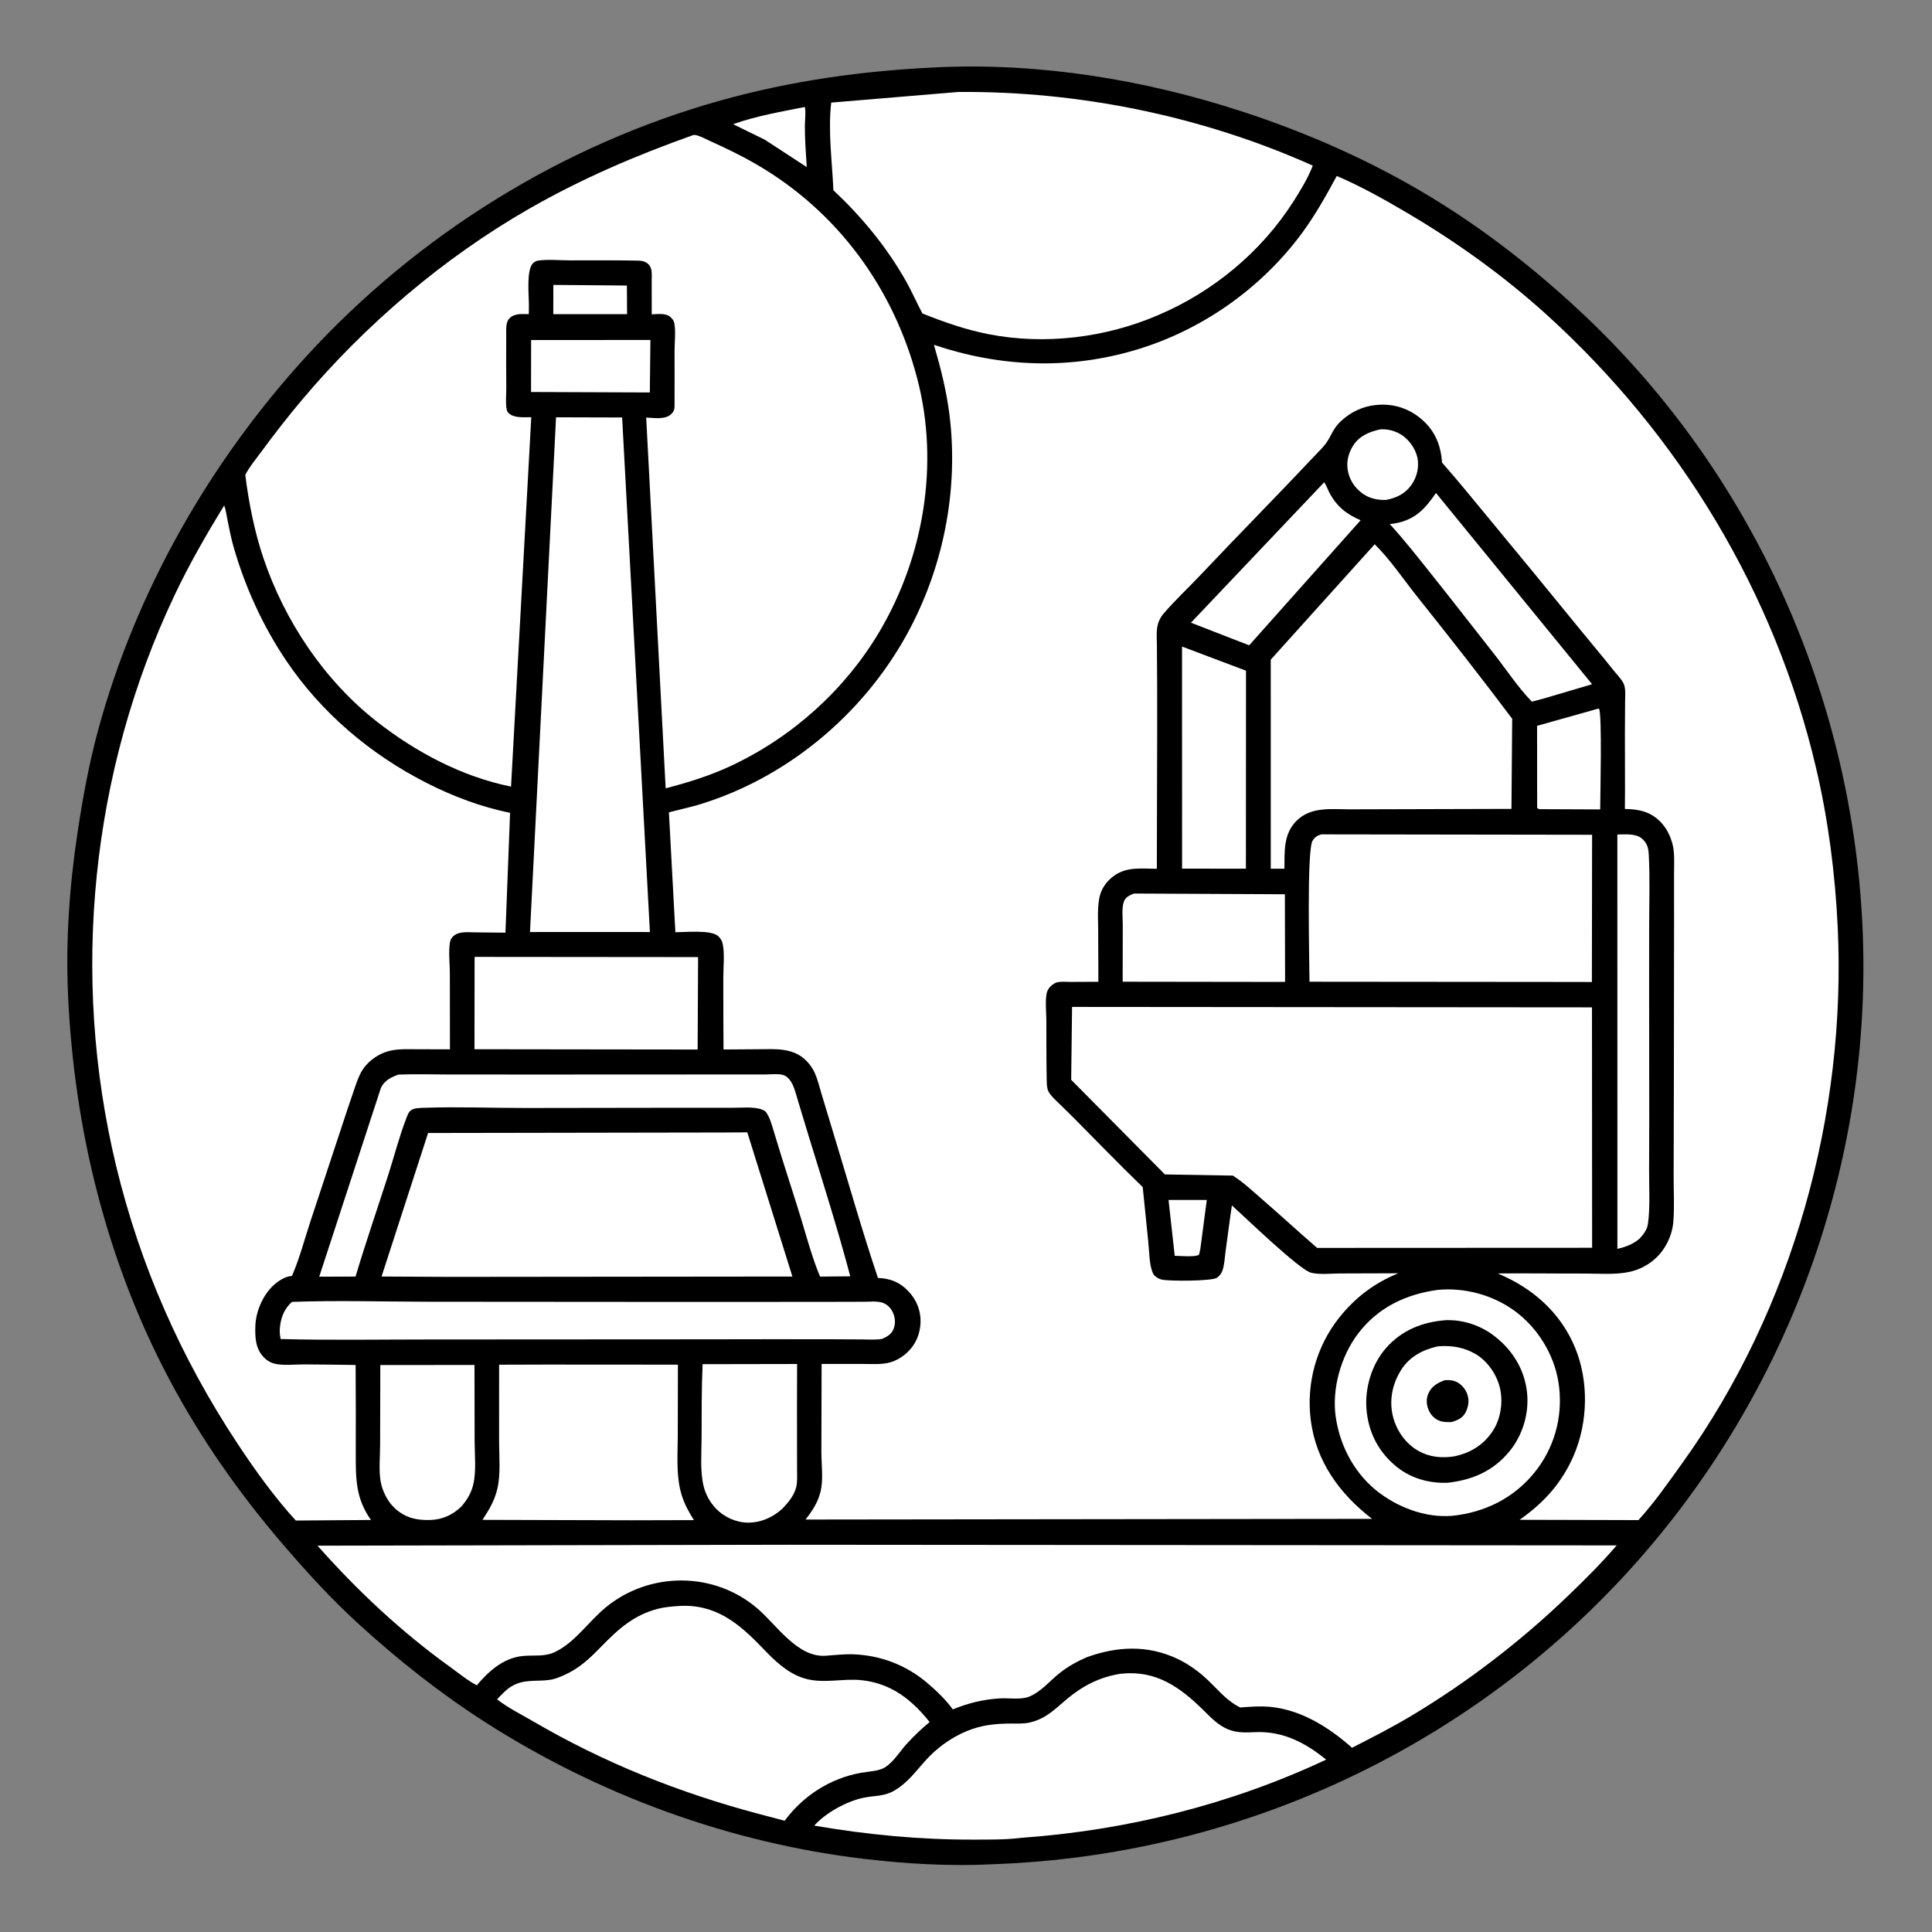 <?xml version="1.0" encoding="utf-8"?>
<!-- Generator: Adobe Illustrator 16.0.0, SVG Export Plug-In . SVG Version: 6.00 Build 0)  -->
<!DOCTYPE svg PUBLIC "-//W3C//DTD SVG 1.1//EN" "http://www.w3.org/Graphics/SVG/1.1/DTD/svg11.dtd">
<svg version="1.1" id="Layer_1" xmlns="http://www.w3.org/2000/svg" xmlns:xlink="http://www.w3.org/1999/xlink" x="0px" y="0px"
	 width="200px" height="200px" viewBox="0 0 200 200" enable-background="new 0 0 200 200" xml:space="preserve">
<rect x="0" y="0" width="200" height="200" fill="#808080" stroke="none"/>
<path d="M96.927,6.976l0.214-0.014c10.593-0.469,21.285,1.282,31.34,4.549c6.868,2.232,13.573,5.196,19.749,8.957
	c5.477,3.334,10.547,7.298,15.239,11.661c17.972,16.711,28.495,40.224,29.372,64.71c0.879,24.527-8.227,48.596-24.93,66.533
	c-16.854,18.098-40.311,28.722-65,29.605l-0.194,0.01c-4.379,0.225-8.887-0.041-13.24-0.555
	c-13.919-1.643-27.528-6.623-39.316-14.195c-4.666-2.996-8.993-6.43-13.083-10.166c-2.833-2.589-5.385-5.395-7.881-8.307
	c-4.464-5.209-8.423-10.859-11.645-16.924c-6.527-12.291-9.879-25.951-10.506-39.803C6.789,97.315,7.19,91.675,8.052,86.019
	c0.535-3.507,1.172-7.007,2.104-10.433C14.071,61.2,21.712,47.804,31.772,36.822c11.481-12.532,26.468-21.855,42.854-26.43
	C81.916,8.358,89.38,7.314,96.927,6.976z"/>
<path fill="#FFFFFF" d="M120.967,124.217l3.959,0.002l-0.67,5.093l-0.133,0.571c-0.354,0.284-1.984,0.117-2.516,0.117
	L120.967,124.217z"/>
<path fill="#FFFFFF" d="M83.299,11.078c0.147,0.208,0.022,1.57,0.021,1.916c-0.004,1.435,0.102,2.872,0.195,4.304l-4.352-2.84
	l-3.271-1.602C78.266,12.008,80.833,11.569,83.299,11.078z"/>
<path fill="#FFFFFF" d="M57.282,29.494l7.613,0.063l0.02,2.967l-7.64-0.004L57.282,29.494z"/>
<path fill="#FFFFFF" d="M142.898,44.448c0.733-0.045,1.418,0.122,2.056,0.488c0.847,0.486,1.571,1.472,1.773,2.432
	c0.197,0.936-0.027,1.951-0.557,2.738c-0.667,0.992-1.571,1.433-2.705,1.651c-0.737,0.013-1.502-0.112-2.143-0.492
	c-0.87-0.515-1.517-1.353-1.752-2.34c-0.242-1.013-0.026-1.984,0.54-2.848C140.74,45.118,141.818,44.664,142.898,44.448z"/>
<path fill="#FFFFFF" d="M165.461,73.354l0.068,0.019c0.333,0.511,0.129,9.017,0.121,10.418l-6.279-0.027
	c-0.102-0.013-0.161-0.066-0.246-0.121l-0.007-8.506L165.461,73.354z"/>
<path fill="#FFFFFF" d="M54.981,35.201l12.35-0.006l-0.062,5.432L54.974,40.58L54.981,35.201z"/>
<path fill="#FFFFFF" d="M137.077,49.926c0.239,0.319,0.364,0.746,0.555,1.1c0.767,1.425,1.747,2.194,3.218,2.832L129.316,66.8
	l-1.411-0.543l-4.618-1.796L137.077,49.926z"/>
<path fill="#FFFFFF" d="M167.429,86.389c0.8-0.009,1.929-0.131,2.565,0.44c0.523,0.47,0.646,0.937,0.684,1.614
	c0.138,2.578,0.041,5.201,0.041,7.784c-0.002,4.714-0.005,9.429,0.006,14.142c0.008,3.59,0.008,7.18-0.011,10.769
	c-0.009,1.804,0.124,3.769-0.118,5.549c-0.084,0.622-0.467,1.089-0.869,1.538c-0.732,0.6-1.384,0.842-2.294,1.056L167.429,86.389z"
	/>
<path fill="#FFFFFF" d="M148.652,51.033l16.16,19.798l-4.949,1.462l-1.282,0.342c-1.424-1.457-2.601-3.259-3.858-4.864
	c-2.171-2.77-4.33-5.546-6.523-8.298c-1.407-1.765-2.807-3.554-4.33-5.221l0.563-0.072
	C146.504,53.786,147.502,52.702,148.652,51.033z"/>
<path fill="#FFFFFF" d="M122.363,66.931l6.623,2.5l-0.01,20.497l-6.607-0.009L122.363,66.931z"/>
<path fill="#FFFFFF" d="M39.37,141.307l9.749-0.005c0.001,2.615,0.009,5.23,0.013,7.846c0.002,1.423,0.189,3.134-0.136,4.511
	c-0.218,0.922-0.646,1.611-1.257,2.32c-0.919,0.865-1.956,1.334-3.225,1.37c-1.483,0.042-2.703-0.267-3.784-1.354
	c-0.671-0.676-1.159-1.692-1.325-2.632c-0.206-1.169-0.056-2.578-0.055-3.783C39.353,146.822,39.361,144.064,39.37,141.307z"/>
<path fill="#FFFFFF" d="M72.733,141.219l9.782-0.018c-0.011,2.711-0.014,5.42-0.008,8.131c0.002,0.959,0.004,1.92,0.005,2.88
	c0,0.581,0.051,1.222-0.101,1.786c-0.237,0.876-0.831,1.561-1.439,2.203c-1.002,0.887-2.211,1.434-3.568,1.42
	c-1.236-0.014-2.477-0.584-3.319-1.486c-0.614-0.656-1.049-1.449-1.256-2.326c-0.368-1.564-0.204-3.389-0.201-4.996
	C72.634,146.281,72.625,143.748,72.733,141.219z"/>
<path fill="#FFFFFF" d="M117.385,92.499l15.625,0.073l0.021,9.071l-1.318,0.005l-15.495-0.021c-0.003-1.95,0.001-3.9,0.011-5.851
	c0.004-0.684-0.125-1.822,0.115-2.445C116.531,92.841,116.93,92.69,117.385,92.499z"/>
<path fill="#FFFFFF" d="M49.129,99.057l23.137,0.021l-0.047,9.568l-23.101-0.029L49.129,99.057z"/>
<path fill="#FFFFFF" d="M30.229,134.771c4.702-0.173,9.463-0.02,14.171-0.015c9.175,0.008,18.351,0.021,27.527,0.02
	c4.527,0,9.055-0.003,13.583-0.008c1.306-0.001,2.611-0.008,3.917-0.01c0.598-0.002,1.332-0.085,1.906,0.09
	c0.479,0.145,0.887,0.555,1.09,1.004c0.255,0.564,0.303,1.147,0.075,1.727c-0.217,0.553-0.677,0.798-1.19,1.027
	c-0.65,0.112-1.368,0.055-2.029,0.051c-1.185-0.006-2.37-0.014-3.555-0.018c-4.252-0.011-8.505,0.004-12.758,0.008
	c-9.497,0.009-18.994,0.018-28.491,0.016c-5.136-0.002-10.297,0.092-15.43-0.047c-0.06-0.34-0.104-0.662-0.082-1.008
	C29.036,136.496,29.376,135.515,30.229,134.771z"/>
<path fill="#FFFFFF" d="M41.251,111.242c1.753-0.072,3.535-0.01,5.291-0.009c3.373,0.001,6.745,0.001,10.118,0.003
	c5.908,0,11.816-0.006,17.724-0.008c1.609,0,3.218-0.001,4.826,0c0.533,0,1.547-0.118,2.02,0.113
	c0.336,0.164,0.631,0.545,0.791,0.872c0.276,0.566,0.439,1.263,0.625,1.868c0.364,1.19,0.717,2.385,1.083,3.576
	c1.475,4.797,3.006,9.617,4.291,14.467l-3.128,0.03c-0.818-1.949-1.366-4.036-1.982-6.058c-0.628-2.064-1.31-4.11-1.95-6.17
	c-0.295-0.951-0.583-1.904-0.873-2.855c-0.212-0.699-0.385-1.396-0.825-1.994c-0.122-0.089-0.258-0.168-0.399-0.221
	c-0.842-0.318-2.206-0.174-3.104-0.176c-1.762-0.006-3.525-0.006-5.288-0.004c-5.374,0.008-10.748,0.021-16.122,0.023
	c-3.427,0.002-6.893-0.141-10.315-0.023c-0.433,0.016-1.114-0.002-1.479,0.251c-0.266,0.185-0.391,0.571-0.502,0.86
	c-0.747,1.936-1.255,3.964-1.892,5.938c-1.12,3.472-2.312,6.931-3.355,10.426l-3.759,0.011l6.38-19.527
	C39.788,111.855,40.48,111.51,41.251,111.242z"/>
<path fill="#FFFFFF" d="M56.583,141.26l13.594,0.009c0,2.438-0.009,4.874-0.015,7.312c-0.004,1.813-0.155,3.761,0.232,5.533
	c0.267,1.223,0.779,2.199,1.445,3.248l-6.458,0.017l-15.437-0.044c0.692-1.057,1.259-1.99,1.546-3.238
	c0.354-1.539,0.175-3.332,0.177-4.906c0.004-2.639,0.003-5.277,0.001-7.917L56.583,141.26z"/>
<path fill="#FFFFFF" d="M148.811,133.531c2.762-0.273,5.684,0.511,7.936,2.137c2.389,1.725,4.108,4.484,4.579,7.397
	c0.508,3.14-0.237,6.347-2.125,8.915c-2.006,2.729-4.91,4.371-8.229,4.856l-0.079,0.013c-2.827,0.427-5.795-0.598-8.054-2.271
	c-2.536-1.879-4.111-4.796-4.562-7.883c-0.427-2.923,0.538-6.306,2.313-8.643C142.646,135.35,145.51,133.989,148.811,133.531z"/>
<path d="M149.69,136.662c1.782-0.051,3.563,0.539,4.975,1.621c1.89,1.445,3.139,3.438,3.408,5.824
	c0.243,2.158-0.424,4.424-1.792,6.108c-1.666,2.052-3.846,2.998-6.433,3.28c-1.981,0.076-3.917-0.495-5.437-1.791
	c-1.793-1.531-2.775-3.521-2.957-5.865c-0.17-2.172,0.551-4.58,1.98-6.236C145.074,137.706,147.238,136.846,149.69,136.662z"/>
<path fill="#FFFFFF" d="M148.848,139.372c1.387-0.116,2.709,0.093,3.918,0.808c1.247,0.737,2.202,2.15,2.518,3.55
	c0.33,1.466,0.058,3.195-0.783,4.45c-0.955,1.428-2.327,2.251-3.989,2.587c-1.272,0.191-2.513,0.079-3.657-0.557
	c-1.298-0.721-2.25-2.048-2.631-3.477c-0.451-1.694-0.116-3.427,0.809-4.899C145.904,140.443,147.284,139.719,148.848,139.372z"/>
<path d="M149.561,142.877c0.373-0.021,0.719-0.018,1.074,0.113c0.537,0.2,1.007,0.704,1.217,1.231
	c0.265,0.665,0.198,1.275-0.1,1.921c-0.299,0.646-0.826,0.859-1.456,1.065c-0.409,0.015-0.878,0.024-1.265-0.122
	c-0.513-0.193-0.895-0.583-1.119-1.078c-0.25-0.553-0.298-1.156-0.059-1.723C148.187,143.501,148.807,143.157,149.561,142.877z"/>
<path fill="#FFFFFF" d="M136.809,86.374l28.004,0.041l-0.021,15.244l-1.267-0.006l-27.967-0.025
	c-0.007-1.999-0.302-13.643,0.322-14.604C136.123,86.65,136.382,86.473,136.809,86.374z"/>
<path fill="#FFFFFF" d="M115.98,173.271l0.148-0.015c3.54-0.354,5.994,1.373,8.4,3.733c0.762,0.749,1.549,1.593,2.553,2.014
	c1.045,0.437,1.943,0.332,3.032,0.305c2.782-0.074,5.06,1.133,7.17,2.847c-9.915,4.659-20.663,7.322-31.577,8.097
	c-1.615,0.205-3.328,0.18-4.955,0.184c-5.556,0.014-10.99-0.508-16.462-1.449c1.197-1.343,3.396-2.543,5.151-2.893
	c1.214-0.242,2.111-0.106,3.241-0.791c1.247-0.756,2.079-1.874,3.029-2.947c1.218-1.375,2.697-2.463,4.397-3.164
	c1.497-0.616,2.911-0.76,4.514-0.771c0.675-0.005,1.383,0.044,2.041-0.122l0.172-0.047c1.524-0.412,2.443-1.391,3.619-2.375
	C112.092,174.508,113.865,173.6,115.98,173.271z"/>
<path fill="#FFFFFF" d="M142.307,56.341c1.617,1.592,2.98,3.64,4.398,5.417c3.331,4.176,6.627,8.377,9.836,12.647l-0.076,9.331
	l-16.768,0.046c-1.922-0.005-3.993-0.292-5.484,1.191c-1.369,1.363-1.227,3.185-1.251,4.96l-1.413-0.004l-0.002-21.64
	L142.307,56.341z"/>
<path fill="#FFFFFF" d="M57.562,43.198l6.841,0.019l2.875,53.266L64.6,96.481l-9.735,0.002L57.562,43.198z"/>
<path fill="#FFFFFF" d="M70.276,166.252c3.792-0.231,6.194,1.779,8.665,4.355c1.216,1.268,2.523,2.564,4.244,3.113
	c1.978,0.632,4.002-0.002,6.024,0.215c3.05,0.328,5.176,2.013,7.026,4.331c-0.839,0.688-1.634,1.451-2.366,2.253
	c-0.719,0.787-1.334,1.838-2.234,2.424c-0.646,0.421-1.769,0.441-2.524,0.578c-3.18,0.575-5.968,2.375-7.883,4.961l-2.72-0.717
	c-8.188-2.176-15.999-5.289-23.319-9.574c-1.234-0.723-2.613-1.393-3.732-2.277c0.423-0.443,0.903-0.973,1.423-1.301
	c1.315-0.83,2.57-0.517,3.997-0.709c0.527-0.072,1.082-0.295,1.566-0.516c1.593-0.727,2.629-1.734,3.835-2.973
	c1.734-1.78,3.365-3.243,5.836-3.877C68.825,166.356,69.548,166.303,70.276,166.252z"/>
<path fill="#FFFFFF" d="M74.939,117.236l2.421-0.016l4.67,14.927l-35.376,0.036l-7.155-0.037l4.817-14.859L74.939,117.236z"/>
<path fill="#FFFFFF" d="M99.197,9.521c12.517-0.106,25.268,2.501,36.701,7.624l-0.094,0.239c-0.496,1.203-1.226,2.403-1.926,3.5
	c-3.307,5.182-8.285,9.308-13.928,11.711l-0.049,0.022c-5.436,2.347-11.742,3.12-17.559,1.979c-2.389-0.469-4.599-1.243-6.851-2.145
	c-0.588-1.087-1.072-2.225-1.682-3.307c-2.02-3.58-4.556-6.645-7.536-9.453c-0.128-3.027-0.57-6.042-0.226-9.07L99.197,9.521z"/>
<path fill="#FFFFFF" d="M110.98,104.236l53.821,0.045l0.015,24.889l-28.469,0.013c-1.899-1.642-3.744-3.345-5.642-4.989
	c-0.985-0.855-1.978-1.793-3.079-2.496l-7.033-0.121l-9.705-9.795L110.98,104.236z"/>
<path fill="#FFFFFF" d="M81.667,159.912l85.693,0.067c-1.577,1.838-3.257,3.507-5,5.185c-4.894,4.709-10.39,8.941-16.22,12.432
	c-2.008,1.201-4.094,2.271-6.179,3.332l-0.308-0.27c-2.294-1.974-5.049-3.65-8.115-3.96c-1.045-0.104-2.107-0.021-3.151,0.061
	c-1.327-0.651-2.155-1.681-3.198-2.691c-0.98-0.952-2.111-1.793-3.354-2.371c-3.07-1.43-6.216-1.271-9.342-0.136
	c-1.011,0.439-1.949,0.957-2.813,1.646c-1.024,0.818-1.935,1.951-3.175,2.443c-0.822,0.326-2.121,0.11-3.016,0.168
	c-1.759,0.113-3.222,0.477-4.857,1.138c-0.704-0.991-1.708-1.94-2.634-2.731c-2.159-1.843-4.817-2.865-7.648-2.971
	c-0.965-0.035-1.924,0.082-2.885,0.148c-2.894,0.199-5.048-3.152-7.025-4.863c-4.466-3.867-11.153-3.89-15.719-0.156
	c-1.762,1.441-3.172,3.619-5.249,4.623c-1.099,0.531-2.155,0.309-3.323,0.419c-2.025,0.19-3.544,1.56-4.794,3.039
	c-0.947-0.494-1.878-1.269-2.751-1.896c-5.067-3.641-9.601-7.898-13.736-12.561L81.667,159.912z"/>
<path fill="#FFFFFF" d="M23.207,52.319c0.168,0.425,0.228,0.943,0.319,1.392c0.197,0.966,0.377,1.936,0.648,2.885
	c1.18,4.135,3.033,8.198,5.434,11.764c3.654,5.427,8.726,9.725,14.535,12.681c2.701,1.375,5.68,2.514,8.661,3.098l-0.479,12.411
	c-1.048-0.013-2.096-0.025-3.145-0.032c-0.719-0.004-1.67-0.134-2.24,0.384c-0.186,0.169-0.31,0.36-0.354,0.609
	c-0.174,0.971-0.018,2.263-0.017,3.264c0.001,2.617,0.004,5.234,0.008,7.852c-1.165-0.006-2.331-0.01-3.496-0.01
	c-1.131-0.001-2.254-0.074-3.327,0.348c-0.875,0.345-1.754,1.021-2.253,1.828c-0.4,0.648-0.631,1.402-0.878,2.119
	c-0.365,1.059-0.72,2.119-1.071,3.182c-1.143,3.45-2.287,6.9-3.42,10.353c-0.61,1.857-1.13,3.845-1.906,5.636
	c-0.689,0.035-1.406,0.51-1.907,0.965c-1.09,0.991-1.833,2.709-1.883,4.169c-0.042,1.186-0.005,2.396,0.879,3.296
	c0.338,0.345,0.75,0.586,1.224,0.68c0.913,0.179,2.02,0.047,2.958,0.049c1.772,0.005,3.544,0.037,5.316,0.06l0.02,4.747
	c0.004,1.491-0.005,2.982-0.006,4.475c0,2.614,0.003,4.598,1.572,6.822l-7.776,0.06c-2.232-2.437-4.233-5.234-6.054-7.99
	c-5.838-8.837-10.073-18.431-12.552-28.738c-4.735-19.688-2.621-40.764,6.057-59.07C19.58,58.426,21.373,55.316,23.207,52.319z"/>
<path fill="#FFFFFF" d="M71.817,13.963c0.492,0.01,1.177,0.404,1.627,0.607c1.634,0.738,3.26,1.517,4.812,2.416
	c8.449,4.893,14.263,12.851,16.711,22.255c2.288,8.784,0.661,18.421-3.944,26.177c-3.563,6-8.974,10.861-15.287,13.834
	c-2.185,1.028-4.493,1.752-6.827,2.353l-2.016-38.379c0.809,0.03,1.979,0.248,2.61-0.375c0.378-0.374,0.323-0.699,0.327-1.188
	c0.013-1.8-0.006-3.601,0-5.4c0.003-0.855,0.141-2.014-0.032-2.831c-0.058-0.273-0.194-0.417-0.391-0.605
	c-0.471-0.448-1.335-0.301-1.939-0.288c0.001-1.162,0.001-2.323-0.004-3.485c-0.002-0.539,0.094-1.23-0.3-1.66
	c-0.372-0.406-0.842-0.409-1.353-0.418c-2.279-0.042-4.564-0.021-6.843-0.023c-1.028-0.001-2.217-0.118-3.229,0.019
	c-0.222,0.03-0.425,0.126-0.579,0.291c-0.682,0.734-0.407,3.281-0.408,4.308l-0.009,0.952c-0.697-0.009-1.48-0.112-2.014,0.443
	c-0.409,0.426-0.317,1.244-0.323,1.799c-0.02,1.807-0.003,3.616,0.007,5.423c0.004,0.665-0.095,1.561,0.04,2.199
	c0.039,0.181,0.095,0.271,0.227,0.395c0.56,0.523,1.598,0.4,2.318,0.407l-2.094,38.241c-5.06-1.023-9.803-3.542-13.849-6.697
	c-5.455-4.254-9.575-10.412-11.78-16.943c-0.934-2.766-1.52-5.737-1.882-8.631c0.443-0.857,1.116-1.656,1.688-2.435
	c1.338-1.819,2.714-3.586,4.168-5.313c6.561-7.793,14.649-14.705,23.491-19.779C60.19,18.501,65.906,16.056,71.817,13.963z"/>
<path fill="#FFFFFF" d="M138.381,18.215c2.483,1.063,4.932,2.435,7.258,3.806c5.139,3.027,10.053,6.555,14.476,10.564
	c13.758,12.471,23.63,28.785,27.882,46.906c1.262,5.38,1.977,10.926,2.24,16.441c0.928,19.444-4.652,39.568-16.021,55.434
	c-1.461,2.039-2.917,4.135-4.604,5.994l-12.307-0.031c2.534-1.773,4.402-3.84,5.625-6.704c1.458-3.413,1.547-7.628,0.139-11.068
	c-1.505-3.677-4.41-6.224-8.024-7.729c2.997-0.031,5.995,0.019,8.993,0.01c1.484-0.004,3.234,0.148,4.687-0.183
	c1.552-0.354,2.901-1.31,3.7-2.69c0.439-0.756,0.725-1.607,0.797-2.479c0.129-1.536,0.025-3.153,0.033-4.697
	c0.016-3.343,0.021-6.687,0.025-10.03c0.007-5.363,0.013-10.729,0.018-16.092c0.002-1.725,0.004-3.449-0.002-5.173
	c-0.002-1.028,0.098-2.246-0.191-3.235l-0.047-0.147c-0.231-0.758-0.602-1.451-1.157-2.023c-1.063-1.093-2.248-1.313-3.694-1.347
	c0.033-2.629-0.007-5.258,0.003-7.887c0.003-1.064,0.014-2.129,0.019-3.193c0.002-0.544,0.07-1.213-0.089-1.731
	c-0.155-0.502-0.759-1.099-1.085-1.511c-1.17-1.474-2.389-2.907-3.576-4.366c-3.081-3.783-6.172-7.558-9.289-11.311
	c-1.625-1.957-3.225-3.949-4.91-5.854c-0.099-1.562-0.588-2.954-1.694-4.09c-1.161-1.191-2.677-1.883-4.349-1.909
	c-1.764-0.027-3.334,0.623-4.584,1.862c-0.664,0.658-0.861,1.413-1.382,2.131c-0.319,0.44-0.754,0.852-1.127,1.249
	c-3.922,4.169-7.952,8.239-11.88,12.403c-1.253,1.328-2.639,2.612-3.821,3.998c-0.259,0.304-0.456,0.66-0.567,1.043
	c-0.205,0.703-0.118,1.534-0.113,2.265c0.007,1.308,0.018,2.617,0.023,3.925c0.015,3.446,0.002,6.893-0.01,10.339l-0.021,8.834
	c-1.533-0.011-3.092-0.239-4.412,0.707c-0.832,0.596-1.407,1.423-1.566,2.446l-0.025,0.171c-0.15,1.004-0.074,2.085-0.07,3.102
	c0.004,1.757,0.012,3.513,0.021,5.27c-0.962,0.006-1.922,0.011-2.884,0.012c-0.422,0-1.041-0.068-1.438,0.057
	c-0.229,0.072-0.466,0.246-0.636,0.413c-0.193,0.188-0.355,0.47-0.403,0.737c-0.153,0.851-0.03,1.939-0.025,2.812
	c0.011,1.937-0.007,3.876,0.032,5.812c0.008,0.424-0.016,1.13,0.187,1.511c0.246,0.462,0.685,0.841,1.055,1.204
	c0.544,0.535,1.097,1.064,1.634,1.606c2.348,2.368,4.67,4.774,7.068,7.091c0.186,1.898,0.385,3.795,0.579,5.692
	c0.096,0.932,0.093,2.437,0.499,3.262c0.15,0.304,0.552,0.534,0.871,0.616c0.696,0.182,5.23,0.173,5.737-0.186
	c0.235-0.166,0.444-0.417,0.547-0.686c0.229-0.604,0.256-1.408,0.345-2.049c0.223-1.585,0.413-3.173,0.654-4.756
	c1.365,1.23,6.967,6.647,8.185,6.966c0.876,0.229,2.075,0.083,2.991,0.081c2.018-0.005,4.034-0.012,6.051-0.02
	c-2.461,1-4.465,2.511-6.119,4.593c-2.369,2.979-3.417,6.805-2.947,10.58c0.535,4.295,2.999,7.673,6.352,10.248l-58.651,0.071
	c0.727-0.922,1.315-1.824,1.577-2.981c0.276-1.22,0.064-2.759,0.065-4.022c0.002-3.035,0.014-6.07,0.023-9.105
	c1.43,0.003,2.861,0.005,4.291,0.003c0.885-0.001,1.879,0.081,2.742-0.148c0.696-0.187,1.33-0.569,1.852-1.062
	c0.874-0.826,1.316-1.909,1.358-3.097c0.042-1.201-0.428-2.353-1.253-3.217c-0.9-0.944-1.867-1.33-3.157-1.381
	c-1.689-5.02-3.132-10.149-4.681-15.215c-0.384-1.256-0.765-2.514-1.142-3.771c-0.217-0.728-0.402-1.511-0.705-2.207
	c-0.198-0.454-0.503-0.896-0.847-1.251c-1.395-1.434-3.266-1.24-5.083-1.23c-1.177,0.007-2.354,0.016-3.53,0.024
	c-0.024-2.489-0.018-4.978-0.02-7.467c-0.001-1.071,0.152-2.43-0.065-3.468c-0.064-0.307-0.223-0.57-0.448-0.786
	c-0.72-0.692-3.4-0.418-4.45-0.416l-0.669-12.412l2.708-0.681c9.276-2.676,17.314-9.342,21.941-17.771
	c3.758-6.846,5.358-14.904,4.399-22.668c-0.308-2.49-0.912-4.874-1.612-7.277c6.875,2.318,14.012,2.602,20.992,0.496
	c6.814-2.056,12.906-6.363,17.125-12.083C136.154,22.258,137.293,20.236,138.381,18.215z"/>
</svg>
